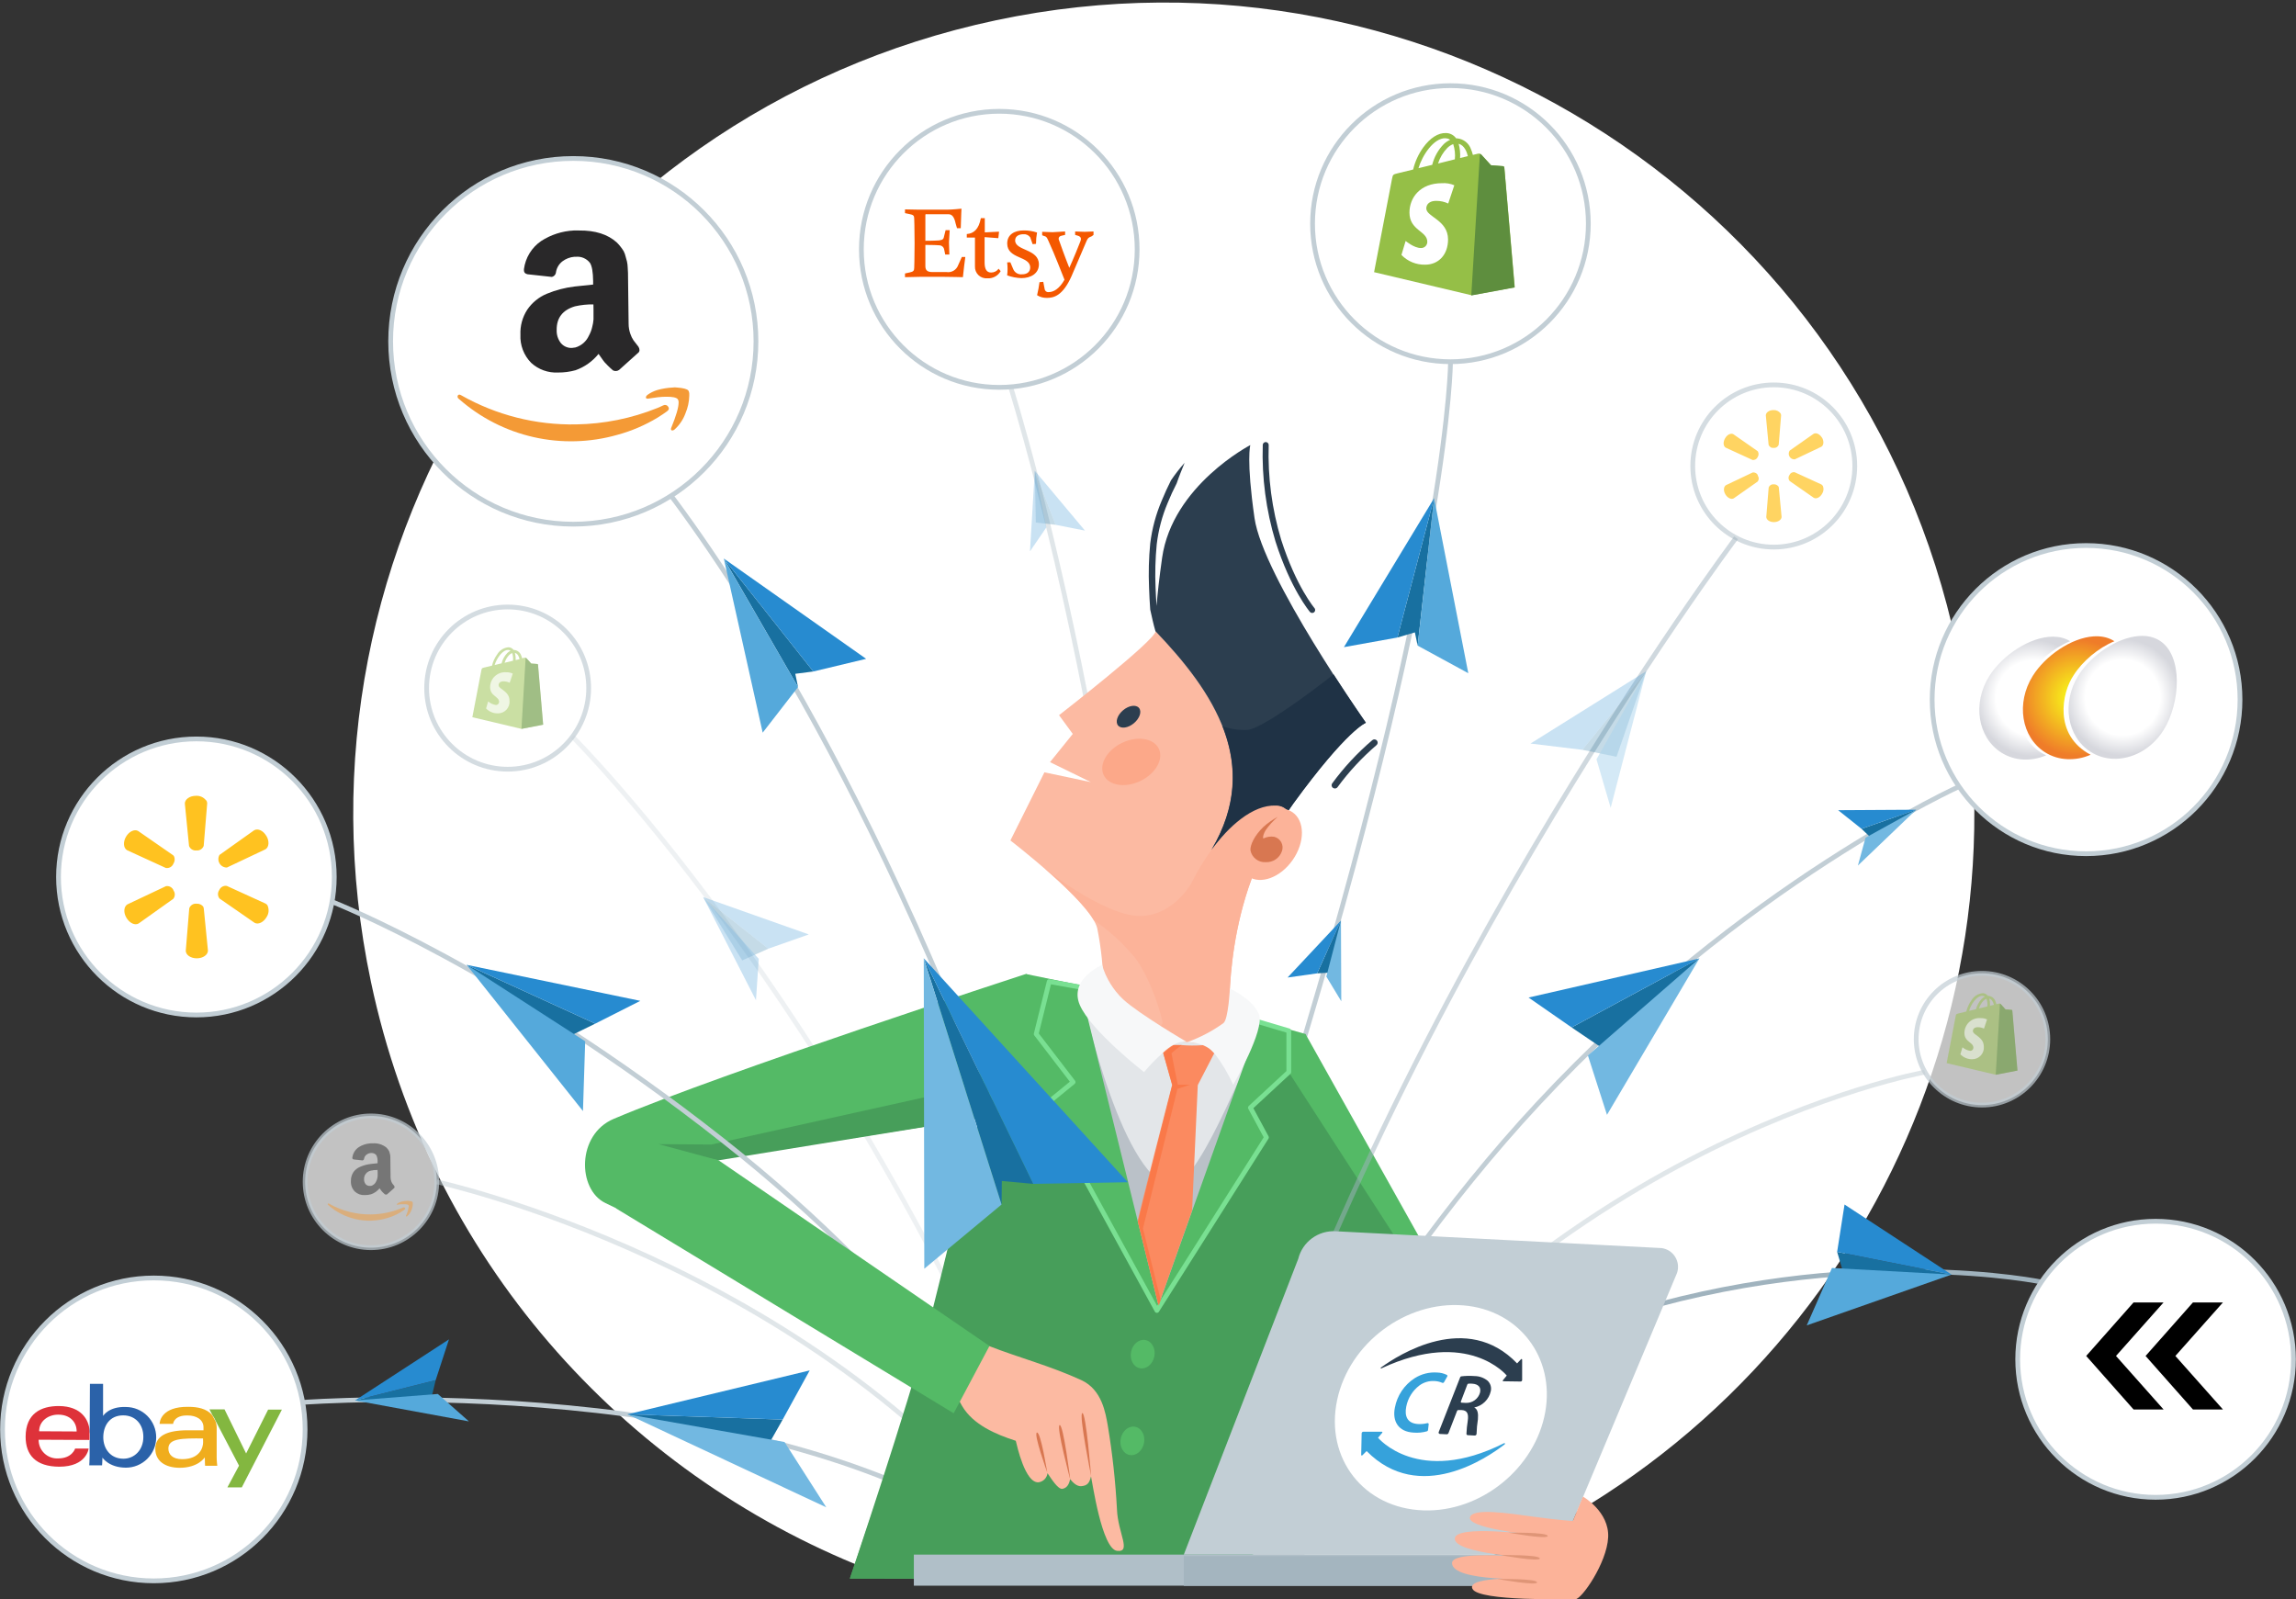 <svg width="580" height="404" viewBox="0 0 580 404" fill="none" xmlns="http://www.w3.org/2000/svg">
<rect x="0" y="0" width="580" height="404" fill="#333333" stroke="none"/>
<path d="M251.601 5.122C140.989 28.556 70.298 137.309 93.709 248.03C108.487 317.926 157.234 371.897 219 396.3L369.006 396.3C460.466 360.378 515.287 262.567 494.271 163.17C470.86 52.449 362.214 -18.311 251.601 5.122Z" fill="white"/>
<path d="M76.466 354.244C76.466 354.244 195.053 345.206 257.821 392.063" stroke="#C2CED5" stroke-width="1.2" stroke-miterlimit="10"/>
<path d="M313.883 312.432C318.923 296.714 324.344 279.392 329.798 261.189C366.221 139.385 366.423 91.381 366.423 91.381" stroke="#C2CED5" stroke-width="1.2" stroke-miterlimit="10"/>
<path opacity="0.5" d="M110.343 298.53C110.343 298.53 204.41 318.932 260.176 390.927" stroke="#C2CED5" stroke-width="1.2" stroke-miterlimit="10"/>
<path opacity="0.5" d="M144.613 186.082C144.613 186.082 218.373 259.298 269.205 390.841" stroke="#DFE5E9" stroke-width="1.2" stroke-miterlimit="10"/>
<path opacity="0.5" d="M255.253 97.605C255.253 97.605 299.39 236.507 292.441 398.849" stroke="#C2CED5" stroke-width="1.2" stroke-miterlimit="10"/>
<path opacity="0.5" d="M486.304 270.822C486.304 270.822 383.675 289.025 318.668 393.38" stroke="#C2CED5" stroke-width="1.2" stroke-miterlimit="10"/>
<path d="M316.811 257.833L285.247 251.004L261.025 246.575L249.661 273.402L235.359 398.849L330 398.732L322.467 299.209L316.811 257.833Z" fill="#E3E6E9"/>
<path d="M272.675 248.816C272.675 248.816 281.863 293.517 294.584 299.348C302.202 302.842 315.167 264.842 315.963 268.018C321.565 290.533 304.833 398.34 303.772 398.733H223.562L272.675 248.816Z" fill="#BAC1C8"/>
<path d="M329.777 261.189L318.212 257.939L292.653 329.764L270.309 398.732H314.159L323.952 373.764L331.368 286.911L329.777 261.189Z" fill="#54BA66"/>
<path d="M371.187 376.133L321.682 289.269C324.058 289.853 322.318 261.561 329.788 261.189L389.702 368.199C395.717 375.389 390.847 390.502 381.49 392.052L371.187 376.133Z" fill="#54BA66"/>
<path d="M270.309 398.849L292.653 329.764L272.717 248.816L259.179 246.044L249.662 273.402L231.126 350.261L214.702 398.733L270.309 398.849Z" fill="#54BA66"/>
<path d="M249.661 273.402L266.786 284.553C266.786 284.553 288.25 325.335 292.249 331.028L319.92 287.315L315.867 279.806L325.554 270.832L359.06 322.712L295.008 393.773L238.776 398.775H214.67C214.67 398.775 229.683 354.17 234.001 337.177C238.319 320.185 249.619 273.402 249.619 273.402" fill="#479E5A"/>
<path d="M322.318 203.489C316.408 203.234 310.254 208.905 306.074 214.64C318.933 192.975 306.552 174.687 291.931 159.415C291.931 161.719 267.528 180.655 267.528 180.655L270.998 185.392L265.247 192.518L275.56 197.563L263.836 195.088L255.242 212.304C255.242 212.304 275.613 227.969 277.173 234.468C278.193 239.531 278.722 244.681 278.754 249.846C278.754 249.846 286.764 266.839 298.775 265.586C301.367 265.353 303.845 264.406 305.933 262.85C308.021 261.294 309.638 259.19 310.605 256.771C310.605 256.771 308.918 226.577 325.374 204.944C325.014 204.478 324.55 204.104 324.019 203.851C323.488 203.598 322.906 203.474 322.318 203.489Z" fill="#FCBAA2"/>
<path d="M293.481 126.428C294.181 124.697 294.977 122.998 295.804 121.341C296.855 119.787 298.007 118.304 299.252 116.902C298.552 118.633 297.841 120.332 297.247 122.085C296.409 123.699 295.656 125.356 294.966 127.044C293.558 130.376 292.629 133.891 292.207 137.484C291.854 141.115 291.754 144.767 291.91 148.412C291.963 149.963 292.059 151.513 292.165 153.064C292.398 150.027 292.833 146.065 293.565 140.893C296.175 122.626 315.846 112.431 315.846 112.431C315.846 112.431 314.785 116.063 316.907 130.857C319.029 145.651 345.013 182.588 345.013 182.588C345.013 182.588 340.355 184.224 326.711 202.948C326.244 203.585 325.788 204.254 325.331 204.944C324.969 204.481 324.502 204.11 323.969 203.861C323.437 203.612 322.853 203.492 322.265 203.51C316.355 203.256 310.202 208.927 306.021 214.662C318.881 192.996 306.499 174.708 291.878 159.436C291.348 157.641 290.977 155.815 290.563 153.988C290.425 152.14 290.329 150.292 290.266 148.433C290.104 144.71 290.203 140.981 290.563 137.272C291.02 133.537 292.002 129.887 293.481 126.428Z" fill="#2C3E4F"/>
<path d="M337.129 199.167C337.273 199.184 337.419 199.163 337.551 199.105C337.684 199.047 337.798 198.955 337.883 198.837C340.747 194.931 344.051 191.367 347.729 188.217C347.895 188.076 347.998 187.875 348.016 187.658C348.034 187.441 347.965 187.226 347.824 187.059C347.683 186.893 347.483 186.79 347.266 186.772C347.049 186.754 346.834 186.823 346.668 186.964C342.875 190.194 339.475 193.858 336.535 197.881C336.453 197.995 336.402 198.128 336.387 198.267C336.371 198.407 336.393 198.547 336.448 198.676C336.504 198.805 336.592 198.917 336.704 199.001C336.816 199.085 336.948 199.138 337.087 199.156L337.129 199.167Z" fill="#2C3E4F"/>
<path d="M286.453 182.677C287.911 181.451 288.48 179.726 287.723 178.823C286.965 177.92 285.169 178.181 283.71 179.407C282.252 180.632 281.683 182.358 282.44 183.261C283.198 184.164 284.994 183.903 286.453 182.677Z" fill="#2C3E4F"/>
<path d="M288.069 197.28C291.914 195.443 294.001 191.796 292.732 189.133C291.463 186.471 287.317 185.801 283.472 187.637C279.627 189.474 277.54 193.121 278.809 195.784C280.078 198.446 284.224 199.116 288.069 197.28Z" fill="#FCA889"/>
<path d="M286.467 231.282C295.847 232.344 300.918 223.179 300.918 223.179C302.885 219.194 305.299 215.446 308.112 212.007L308.568 211.465L308.653 211.369C310.032 209.808 314.149 203.255 315.73 202.023L322.53 203.468C323.081 203.473 323.623 203.602 324.116 203.844C324.61 204.087 325.044 204.437 325.385 204.87C308.929 226.503 310.616 256.697 310.616 256.697C310.616 256.697 308.271 264.004 299.051 264.981C295.783 265.331 289.65 264.619 287.497 263.557C288.034 263.116 288.635 262.758 289.279 262.495C291.141 261.69 292.68 260.284 293.65 258.502C293.841 257.663 290.839 247.298 286.69 241.903C283.684 238.271 280.189 235.076 276.303 232.408C274.181 228.712 268.707 223.53 263.89 219.345C271.189 225.165 280.887 230.677 286.467 231.282Z" fill="#FCB399"/>
<path d="M315.05 184.383C319.559 184.075 336.885 170.354 336.885 170.354C341.49 177.49 345.055 182.567 345.055 182.567C345.055 182.567 340.397 184.202 326.753 202.926C326.286 203.563 325.83 204.232 325.373 204.923C325.011 204.459 324.544 204.088 324.011 203.839C323.479 203.59 322.895 203.47 322.307 203.489C316.398 203.234 310.244 208.905 306.063 214.64C312.769 203.351 312.599 192.975 308.843 183.47C310.839 184.15 312.943 184.46 315.05 184.383Z" fill="#1F3245"/>
<path d="M326.562 217.222C329.669 212.755 329.654 207.368 326.528 205.189C323.403 203.01 318.35 204.865 315.242 209.332C312.135 213.799 312.15 219.187 315.276 221.365C318.401 223.544 323.454 221.689 326.562 217.222Z" fill="#FCB399"/>
<path d="M323.825 215.033C323.533 215.87 322.978 216.59 322.244 217.086C321.51 217.582 320.635 217.826 319.751 217.784C318.853 217.844 317.964 217.574 317.25 217.025C316.537 216.475 316.049 215.684 315.878 214.799C315.782 213.482 316.843 211.093 319.188 208.852C320.282 207.872 321.49 207.027 322.785 206.335C321.603 207.341 320.557 208.497 319.676 209.776C318.785 211.401 319.146 211.804 319.146 211.804C320.001 211.373 320.97 211.224 321.915 211.38C322.291 211.477 322.641 211.653 322.945 211.894C323.249 212.136 323.499 212.438 323.679 212.783C323.859 213.127 323.965 213.505 323.99 213.892C324.015 214.28 323.959 214.668 323.825 215.033Z" fill="#D87751"/>
<path d="M366.402 367.222L328.96 291.723C328.96 291.723 322.668 360.075 318.233 373.796C313.798 387.518 279.613 390.47 279.613 390.47L314.159 397.979L323.952 373.807L335.018 318.369L366.402 367.222Z" fill="#479E5A"/>
<path d="M181.482 293.103L181.111 292.88L247.953 282.323C252.452 275.548 267.73 247.882 259.136 246.034C259.136 246.034 182.904 270.811 155.021 282.631C145.642 286.603 145.854 300.452 152.899 303.872L155.594 305.178C161.865 297.786 171.976 292.359 181.482 293.103Z" fill="#54BA66"/>
<path d="M250.839 273.339L247.996 282.324L181.483 293.103L166.385 289.014L179.743 289.11L250.839 273.339Z" fill="#479E5A"/>
<path d="M319.739 112.42C319.487 120.586 320.562 128.739 322.922 136.56C326.752 148.55 331.474 154.083 331.474 154.083" stroke="#2C3E4F" stroke-width="1.5" stroke-miterlimit="10" stroke-linecap="round"/>
<path d="M290.138 265.649C290.382 265.649 299.029 269.59 299.029 269.59L308.1 264.025L299.867 263.239L293.894 262.506L290.138 265.649Z" fill="#E3E6E9"/>
<path d="M255.211 295.344C250.563 280.975 245.078 265.851 238.617 250.611C198.607 156.261 160.729 114.204 160.729 114.204" stroke="#C2CED5" stroke-width="1.2" stroke-miterlimit="10"/>
<path d="M238.723 343.56C226.065 327.279 207.954 308.099 182.427 287.963C127.775 244.929 83.893 227.788 83.893 227.788" stroke="#C2CED5" stroke-width="1.2" stroke-miterlimit="10"/>
<path d="M516.352 323.955C516.352 323.955 468.066 313.643 408.131 332.674C351.898 350.548 312.96 390.438 312.96 390.438" stroke="#A0B3BE" stroke-width="1.2" stroke-miterlimit="10"/>
<path d="M144.825 132.407C170.309 132.407 190.967 111.728 190.967 86.219C190.967 60.711 170.309 40.032 144.825 40.032C119.341 40.032 98.683 60.711 98.683 86.219C98.683 111.728 119.341 132.407 144.825 132.407Z" fill="white" stroke="#C2CED5" stroke-width="1.2" stroke-miterlimit="10"/>
<path d="M49.611 256.389C68.849 256.389 84.444 240.778 84.444 221.522C84.444 202.266 68.849 186.656 49.611 186.656C30.374 186.656 14.779 202.266 14.779 221.522C14.779 240.778 30.374 256.389 49.611 256.389Z" fill="white" stroke="#C2CED5" stroke-width="1.2" stroke-miterlimit="10"/>
<path d="M38.853 399.328C59.96 399.328 77.07 382.2 77.07 361.073C77.07 339.946 59.96 322.819 38.853 322.819C17.747 322.819 0.637 339.946 0.637 361.073C0.637 382.2 17.747 399.328 38.853 399.328Z" fill="white" stroke="#C2CED5" stroke-width="1.2" stroke-miterlimit="10"/>
<path d="M544.531 378.225C563.769 378.225 579.364 362.614 579.364 343.358C579.364 324.102 563.769 308.492 544.531 308.492C525.294 308.492 509.699 324.102 509.699 343.358C509.699 362.614 525.294 378.225 544.531 378.225Z" fill="white" stroke="#C2CED5" stroke-width="1.2" stroke-miterlimit="10"/>
<path d="M366.403 91.371C385.64 91.371 401.235 75.76 401.235 56.504C401.235 37.248 385.64 21.638 366.403 21.638C347.165 21.638 331.57 37.248 331.57 56.504C331.57 75.76 347.165 91.371 366.403 91.371Z" fill="white" stroke="#C2CED5" stroke-width="1.2" stroke-miterlimit="10"/>
<path d="M252.426 97.847C271.663 97.847 287.258 82.236 287.258 62.98C287.258 43.724 271.663 28.114 252.426 28.114C233.189 28.114 217.594 43.724 217.594 62.98C217.594 82.236 233.189 97.847 252.426 97.847Z" fill="white" stroke="#C2CED5" stroke-width="1.2" stroke-miterlimit="10"/>
<path d="M233.761 54.416V60.824C233.761 60.824 236.017 60.824 237.229 60.728C238.177 60.56 238.357 60.476 238.525 59.528L238.873 58.136H239.904L239.724 61.172L239.82 64.291H238.777L238.525 63.092C238.486 62.777 238.332 62.487 238.093 62.279C237.854 62.071 237.546 61.958 237.229 61.964C236.365 61.868 233.761 61.868 233.761 61.868V67.243C233.761 68.275 234.289 68.719 235.489 68.719H239.089C239.705 68.821 240.337 68.704 240.877 68.388C241.416 68.073 241.827 67.579 242.04 66.991L242.976 64.915H243.852C243.756 65.347 243.324 69.163 243.24 70.015C243.24 70.015 239.952 69.931 238.573 69.931H232.333L228.613 70.015V69.079L229.813 68.815C230.689 68.635 230.941 68.383 230.941 67.687C230.941 67.687 231.037 65.347 231.037 61.448C231.037 57.548 230.941 55.22 230.941 55.22C230.941 54.44 230.689 54.272 229.813 54.092L228.613 53.84V52.892L232.213 52.964H239.173C240.552 52.964 242.88 52.712 242.88 52.712C242.88 52.712 242.796 54.176 242.7 57.644H241.752L241.404 56.444C241.068 54.884 240.552 54.116 239.592 54.116H234.145C233.761 54.068 233.761 54.14 233.761 54.416ZM247.776 55.1H248.772V58.7L252.372 58.52L252.192 60.164L248.724 59.9V66.319C248.724 68.131 249.336 68.839 250.368 68.839C250.738 68.847 251.105 68.764 251.436 68.597C251.766 68.429 252.051 68.183 252.264 67.879L252.779 68.491C252.445 69.08 251.951 69.562 251.354 69.882C250.758 70.203 250.083 70.349 249.408 70.303C248.998 70.336 248.586 70.281 248.199 70.142C247.812 70.003 247.459 69.783 247.164 69.497C246.868 69.211 246.638 68.865 246.487 68.483C246.336 68.1 246.268 67.69 246.288 67.279V60.008H244.224V59.12C245.964 58.988 247.26 57.92 247.776 55.1ZM255.227 66.259L255.923 67.903C256.089 68.352 256.4 68.733 256.806 68.985C257.212 69.237 257.691 69.346 258.167 69.295C259.643 69.295 260.243 68.515 260.243 67.567C260.243 64.615 254.435 65.491 254.435 61.508C254.435 59.264 256.247 58.208 258.587 58.208C259.737 58.191 260.881 58.37 261.971 58.736C261.796 59.678 261.708 60.634 261.707 61.592L260.855 61.676L260.243 59.948C260.05 59.676 259.789 59.46 259.485 59.323C259.181 59.186 258.846 59.132 258.515 59.168C257.471 59.168 256.439 59.6 256.439 60.728C256.439 63.404 262.439 62.804 262.439 66.787C262.439 69.043 260.447 70.255 258.023 70.255C256.794 70.214 255.579 69.979 254.423 69.559C254.557 68.467 254.557 67.363 254.423 66.271L255.227 66.259ZM261.983 74.563C262.243 73.478 262.448 72.381 262.595 71.275L263.543 71.191L263.891 73.003C263.907 73.122 263.946 73.237 264.007 73.341C264.068 73.444 264.149 73.535 264.244 73.608C264.34 73.68 264.45 73.733 264.566 73.763C264.682 73.793 264.804 73.8 264.923 73.783C266.051 73.783 267.526 73.087 268.906 70.663C268.294 69.187 266.506 64.436 264.827 60.8C264.395 59.84 264.311 59.756 263.711 59.6L263.267 59.432V58.556L265.871 58.652L269.062 58.472V59.336L268.282 59.516C267.67 59.6 267.43 59.936 267.43 60.296C267.427 60.417 267.456 60.537 267.514 60.644C267.682 61.172 269.074 65.059 270.118 67.651C270.97 65.839 272.626 61.772 272.878 61.076C272.971 60.853 273.031 60.619 273.058 60.38C273.058 59.936 272.806 59.684 272.206 59.516L271.594 59.336V58.472L273.994 58.556L276.238 58.472V59.336L275.806 59.672C274.942 60.02 274.846 60.104 274.51 60.8L270.706 69.703C268.45 74.815 266.111 75.247 264.467 75.247C263.585 75.27 262.717 75.032 261.971 74.563H261.983Z" fill="#F45800"/>
<path opacity="0.7" d="M128.242 194.302C139.545 194.302 148.708 185.13 148.708 173.816C148.708 162.501 139.545 153.329 128.242 153.329C116.939 153.329 107.775 162.501 107.775 173.816C107.775 185.13 116.939 194.302 128.242 194.302Z" fill="white" stroke="#C2CED5" stroke-width="1.2" stroke-miterlimit="10"/>
<path opacity="0.7" d="M448.077 138.195C459.38 138.195 468.543 129.023 468.543 117.709C468.543 106.394 459.38 97.222 448.077 97.222C436.774 97.222 427.61 106.394 427.61 117.709C427.61 129.023 436.774 138.195 448.077 138.195Z" fill="white" stroke="#C2CED5" stroke-width="1.2" stroke-miterlimit="10"/>
<path opacity="0.7" d="M93.707 315.172C102.889 315.172 110.332 307.721 110.332 298.53C110.332 289.339 102.889 281.888 93.707 281.888C84.525 281.888 77.081 289.339 77.081 298.53C77.081 307.721 84.525 315.172 93.707 315.172Z" fill="white" stroke="#C2CED5" stroke-width="1.2" stroke-miterlimit="10"/>
<path opacity="0.7" d="M500.68 279.148C509.862 279.148 517.306 271.697 517.306 262.506C517.306 253.315 509.862 245.864 500.68 245.864C491.498 245.864 484.055 253.315 484.055 262.506C484.055 271.697 491.498 279.148 500.68 279.148Z" fill="white" stroke="#C2CED5" stroke-width="1.2" stroke-miterlimit="10"/>
<path d="M312.992 390.438C312.992 390.438 341.204 329.626 388.566 278.734C440.438 222.977 495.588 198.359 495.588 198.359" stroke="#C2CED5" stroke-width="1.2" stroke-miterlimit="10"/>
<path d="M526.972 215.649C548.448 215.649 565.857 198.222 565.857 176.726C565.857 155.229 548.448 137.802 526.972 137.802C505.496 137.802 488.087 155.229 488.087 176.726C488.087 198.222 505.496 215.649 526.972 215.649Z" fill="white" stroke="#C2CED5" stroke-width="1.2" stroke-miterlimit="10"/>
<path d="M150.363 258.577L139.425 263.919L117.876 243.719L150.363 258.577Z" fill="#1870A0"/>
<path d="M117.876 243.719L147.828 263.026L147.265 280.656L117.876 243.719Z" fill="#55A9DB"/>
<path d="M117.876 243.719L161.748 252.82L150.363 258.577L117.876 243.719Z" fill="#278BD0"/>
<path d="M397.012 259.532L407.484 266.616L429.287 242.104L397.012 259.532Z" fill="#1870A0"/>
<path d="M429.287 242.104L401.128 266.616L405.945 281.612L429.287 242.104Z" fill="#72B8E1"/>
<path d="M429.287 242.104L386.137 251.981L397.012 259.532L429.287 242.104Z" fill="#278BD0"/>
<path d="M464.087 316.224L466.952 325.962L492.988 321.959L464.087 316.224Z" fill="#1870A0"/>
<path d="M492.988 321.958L462.782 320.291L456.405 334.798L492.988 321.958Z" fill="#55A9DB"/>
<path d="M492.988 321.959L465.954 304.265L464.087 316.224L492.988 321.959Z" fill="#278BD0"/>
<path d="M201.598 173.55L200.898 170.205L205.45 169.621L182.851 141.095L201.598 173.55Z" fill="#1870A0"/>
<path d="M182.851 141.095L205.45 169.621L218.797 166.424L182.851 141.095Z" fill="#278BD0"/>
<path d="M182.851 141.095L192.665 185.073L201.598 173.55L182.851 141.095Z" fill="#55A9DB"/>
<path d="M358.116 163.089L357.416 159.744L353.013 161.039L362.275 125.844L358.116 163.089Z" fill="#1870A0"/>
<path d="M362.275 125.844L353.012 161.039L339.495 163.471L362.275 125.844Z" fill="#278BD0"/>
<path d="M362.274 125.844L370.911 170.056L358.115 163.089L362.274 125.844Z" fill="#55A9DB"/>
<path opacity="0.5" d="M438.56 135.848C438.56 135.848 345.193 260.106 308.059 392.042" stroke="#A0B3BE" stroke-width="1.2" stroke-miterlimit="10"/>
<path d="M293.438 264.587L295.708 263.939C295.708 263.939 298.382 263.939 299.856 264.078C301.467 264.142 303.08 264.096 304.684 263.939L306.732 266.064L302.594 274.05H296.079L293.438 264.587Z" fill="#FB8A60"/>
<path d="M296.1 274.008C296.1 274.008 287.315 307.993 287.411 308.492C287.506 308.991 292.652 329.732 292.652 329.732L301.14 305.805L302.583 273.944L296.1 274.008Z" fill="#FB8A60"/>
<path d="M14.854 355.168C10.323 355.168 6.504 357.069 6.472 362.91C6.472 367.53 9.029 370.461 14.96 370.493C21.92 370.493 22.387 365.905 22.387 365.905H18.981C18.981 365.905 18.238 368.411 14.673 368.401C14.035 368.436 13.396 368.339 12.797 368.117C12.198 367.894 11.651 367.55 11.19 367.107C10.73 366.664 10.365 366.13 10.119 365.54C9.873 364.949 9.751 364.314 9.761 363.675L22.631 363.739V361.391C22.461 358.726 20.615 355.2 14.854 355.168ZM9.888 361.54C9.888 358.864 12.339 357.292 14.769 357.345C17.517 357.345 19.373 359.066 19.363 361.593L9.888 361.54Z" fill="#DE323A"/>
<path d="M26.037 357.664V349.561H22.716L22.652 361.477C22.637 361.695 22.662 361.915 22.726 362.124V363.824H22.641V367.711C22.641 368.773 22.546 370.143 22.546 370.143H25.782C25.782 370.143 25.867 369.081 25.877 368.199C25.877 368.199 27.48 370.716 31.776 370.737C32.782 370.741 33.778 370.546 34.708 370.164C35.638 369.782 36.484 369.221 37.197 368.512C37.91 367.803 38.477 366.96 38.865 366.032C39.253 365.103 39.455 364.108 39.458 363.101C39.462 362.095 39.267 361.098 38.886 360.167C38.504 359.236 37.943 358.389 37.235 357.675C36.526 356.961 35.684 356.394 34.757 356.006C33.83 355.617 32.835 355.416 31.829 355.412C27.501 355.232 26.037 357.664 26.037 357.664ZM31.14 357.526C34.217 357.526 36.233 359.82 36.211 362.985C36.211 366.309 33.92 368.486 31.161 368.475C27.84 368.475 26.068 365.852 26.09 363.016C26.111 360.181 27.66 357.515 31.14 357.526Z" fill="#2B62A9"/>
<path d="M40.318 359.671H43.723C43.723 359.671 43.893 357.483 47.373 357.547C49.644 357.547 51.416 358.609 51.405 360.563V361.296H47.352C42.047 361.296 39.246 362.793 39.235 365.958C39.225 369.123 41.803 370.748 45.368 370.769C50.142 370.769 51.734 368.125 51.734 368.125C51.734 369.187 51.808 370.249 51.808 370.249H54.885C54.885 370.249 54.726 368.953 54.736 368.125V360.988C54.77 360.297 54.661 359.607 54.418 358.959L53.612 357.494C52.243 355.784 49.813 355.37 47.628 355.37H47.543C40.784 355.295 40.318 359.108 40.318 359.671ZM51.309 364.344C51.309 365.555 50.556 368.592 46.005 368.592C43.575 368.592 42.525 367.36 42.535 365.905C42.535 363.314 46.111 363.324 51.288 363.356L51.309 364.344Z" fill="#F0AD1D"/>
<path d="M60.38 370.227L57.442 375.718H61.081L71.213 356.071H67.733L62.174 367.148L56.72 356.018H52.911L53.718 357.558C54.051 358.007 54.322 358.5 54.524 359.023L60.38 370.227Z" fill="#83B740"/>
<path d="M380.014 42.326C380.006 42.239 379.969 42.158 379.91 42.094C379.85 42.031 379.771 41.989 379.686 41.975L376.651 41.742L374.168 39.002C374.047 38.908 373.905 38.843 373.754 38.814C373.603 38.784 373.447 38.79 373.298 38.832L372.068 39.129C371.949 38.631 371.786 38.144 371.58 37.674C371.326 36.944 370.871 36.3 370.266 35.818C369.661 35.337 368.932 35.038 368.163 34.956H367.845L367.718 34.786C367.42 34.419 367.045 34.123 366.62 33.919C366.194 33.715 365.728 33.608 365.256 33.607C363.293 33.543 361.267 34.839 359.527 37.249C358.323 38.924 357.457 40.818 356.98 42.825L353.055 43.781C351.898 44.068 351.856 44.1 351.644 45.162C351.485 45.969 347.113 68.749 347.113 68.749L371.718 74.58L382.656 72.562C382.656 72.562 380.036 42.538 380.014 42.326ZM370.805 39.437L368.842 39.915C368.923 38.703 368.798 37.485 368.471 36.315C369.935 36.697 370.561 38.428 370.805 39.448V39.437ZM367.516 40.244L363.272 41.306C363.734 39.827 364.537 38.477 365.617 37.366C366.039 36.943 366.545 36.614 367.102 36.4C367.506 37.639 367.647 38.948 367.516 40.244ZM365.171 34.934C365.587 34.938 365.991 35.072 366.328 35.317C365.741 35.578 365.203 35.937 364.736 36.379C363.305 37.836 362.29 39.652 361.797 41.636L358.328 42.485C359.219 39.384 362.147 34.807 365.171 34.913V34.934Z" fill="#95BF47"/>
<path d="M379.685 41.975L376.651 41.742L374.179 39.055C374.09 38.964 373.975 38.904 373.85 38.885L371.664 74.633L382.603 72.615C382.603 72.615 380.025 42.591 380.014 42.389C380.021 42.292 379.991 42.195 379.93 42.119C379.869 42.042 379.782 41.991 379.685 41.975Z" fill="#5E8E3E"/>
<path d="M367.378 46.797L365.84 51.406C364.906 50.969 363.889 50.741 362.859 50.737C360.418 50.737 360.302 52.277 360.302 52.659C360.302 54.783 365.787 55.559 365.797 60.486C365.797 64.363 363.357 66.859 360.036 66.859C358.917 66.89 357.804 66.687 356.768 66.263C355.732 65.839 354.796 65.202 354.021 64.395L355.081 60.869C355.081 60.869 357.203 62.663 358.943 62.653C359.154 62.66 359.363 62.624 359.559 62.549C359.755 62.473 359.934 62.358 360.085 62.211C360.235 62.064 360.355 61.889 360.436 61.694C360.517 61.5 360.558 61.291 360.556 61.081C360.556 58.341 356.058 58.224 356.047 53.711C356.047 49.919 358.752 46.276 364.248 46.276C365.318 46.198 366.391 46.376 367.378 46.797Z" fill="white"/>
<g opacity="0.7">
<path opacity="0.7" d="M135.881 167.9C135.877 167.856 135.858 167.813 135.827 167.781C135.797 167.748 135.756 167.727 135.712 167.72L134.194 167.603L132.942 166.222C132.881 166.175 132.81 166.143 132.735 166.129C132.659 166.114 132.582 166.117 132.507 166.137L131.892 166.286C131.833 166.035 131.751 165.789 131.648 165.553C131.519 165.18 131.285 164.853 130.975 164.61C130.664 164.367 130.29 164.219 129.897 164.183H129.738L129.675 164.098C129.526 163.914 129.339 163.766 129.126 163.663C128.913 163.56 128.68 163.506 128.444 163.503C127.851 163.552 127.28 163.745 126.779 164.065C126.277 164.385 125.862 164.823 125.569 165.341C124.962 166.182 124.526 167.135 124.285 168.145L122.311 168.622C121.728 168.771 121.707 168.782 121.6 169.313C121.494 169.844 119.319 181.176 119.319 181.176L131.69 184.107L137.186 183.045C137.186 183.045 135.881 168.006 135.881 167.9ZM131.245 166.498L130.258 166.743C130.297 166.134 130.232 165.524 130.067 164.937C130.81 165.075 131.118 165.935 131.245 166.498ZM129.59 166.902L127.468 167.422C127.699 166.677 128.102 165.996 128.645 165.436C128.857 165.227 129.11 165.064 129.388 164.958C129.585 165.572 129.653 166.219 129.59 166.859V166.902ZM128.38 164.183C128.589 164.188 128.792 164.254 128.964 164.374C128.669 164.512 128.4 164.698 128.168 164.927C127.454 165.658 126.949 166.568 126.704 167.56L124.953 167.985C125.42 166.424 126.895 164.13 128.38 164.183Z" fill="#95BF47"/>
<path opacity="0.7" d="M135.712 167.73L134.195 167.614L132.943 166.233C132.9 166.189 132.844 166.159 132.784 166.148L131.723 184.128L137.219 183.066C137.219 183.066 135.924 167.975 135.914 167.868C135.9 167.827 135.872 167.79 135.836 167.765C135.8 167.74 135.756 167.728 135.712 167.73Z" fill="#5E8E3E"/>
<path opacity="0.7" d="M129.526 170.152L128.752 172.467C128.279 172.237 127.761 172.113 127.235 172.106C126.014 172.106 125.951 172.881 125.951 173.072C125.951 174.134 128.709 174.527 128.709 177.012C128.746 177.416 128.699 177.823 128.57 178.207C128.441 178.591 128.234 178.944 127.962 179.244C127.689 179.543 127.358 179.783 126.988 179.947C126.618 180.112 126.218 180.197 125.813 180.199C125.25 180.214 124.69 180.112 124.17 179.898C123.649 179.684 123.178 179.363 122.789 178.956L123.32 177.182C123.868 177.662 124.541 177.975 125.261 178.085C125.368 178.089 125.474 178.072 125.574 178.034C125.674 177.996 125.764 177.937 125.841 177.863C125.917 177.788 125.978 177.699 126.019 177.6C126.059 177.501 126.08 177.395 126.078 177.289C126.078 175.908 123.818 175.855 123.808 173.582C123.807 173.056 123.916 172.535 124.128 172.054C124.34 171.573 124.65 171.141 125.039 170.787C125.428 170.433 125.886 170.164 126.385 169.998C126.884 169.832 127.412 169.772 127.935 169.823C128.484 169.801 129.03 169.914 129.526 170.152Z" fill="white"/>
</g>
<g opacity="0.7">
<path opacity="0.7" d="M508.309 255.273C508.305 255.229 508.286 255.187 508.255 255.154C508.224 255.121 508.184 255.1 508.139 255.093L506.622 254.976L505.37 253.595C505.309 253.548 505.238 253.516 505.163 253.502C505.087 253.487 505.009 253.49 504.935 253.51L504.32 253.659C504.261 253.408 504.179 253.163 504.076 252.926C503.947 252.553 503.713 252.226 503.402 251.983C503.092 251.74 502.718 251.592 502.325 251.556H502.166L502.102 251.471C501.954 251.287 501.766 251.139 501.553 251.036C501.341 250.933 501.108 250.879 500.872 250.876C500.279 250.925 499.707 251.118 499.206 251.438C498.705 251.758 498.29 252.196 497.996 252.714C497.389 253.555 496.953 254.508 496.712 255.518L494.739 255.995C494.155 256.144 494.134 256.155 494.028 256.686C493.922 257.217 491.747 268.549 491.747 268.549L504.118 271.48L509.614 270.418C509.614 270.418 508.32 255.369 508.309 255.273ZM503.683 253.818L502.696 254.063C502.735 253.454 502.671 252.844 502.505 252.257C503.238 252.438 503.556 253.309 503.683 253.818ZM502.028 254.222L499.906 254.742C500.137 253.997 500.541 253.316 501.084 252.756C501.295 252.547 501.548 252.384 501.826 252.278C502.029 252.905 502.097 253.567 502.028 254.222ZM500.85 251.546C501.059 251.55 501.262 251.617 501.434 251.737C501.139 251.874 500.87 252.061 500.638 252.289C499.925 253.021 499.419 253.93 499.174 254.923L497.423 255.348C497.858 253.786 499.323 251.461 500.84 251.546H500.85Z" fill="#95BF47"/>
<path opacity="0.7" d="M508.14 255.093L506.622 254.976L505.371 253.595C505.328 253.551 505.272 253.521 505.211 253.51L504.15 271.49L509.646 270.428C509.646 270.428 508.352 255.337 508.341 255.231C508.327 255.189 508.3 255.153 508.264 255.128C508.227 255.103 508.184 255.09 508.14 255.093Z" fill="#5E8E3E"/>
<path opacity="0.7" d="M501.954 257.514L501.18 259.829C500.706 259.599 500.188 259.476 499.662 259.468C498.442 259.468 498.379 260.243 498.379 260.435C498.379 261.497 501.137 261.89 501.137 264.375C501.174 264.778 501.126 265.185 500.998 265.569C500.869 265.953 500.662 266.306 500.389 266.606C500.117 266.906 499.785 267.145 499.415 267.31C499.045 267.474 498.645 267.56 498.241 267.561C497.678 267.577 497.118 267.474 496.597 267.26C496.076 267.046 495.606 266.725 495.217 266.318L495.747 264.545C496.296 265.024 496.969 265.337 497.689 265.447C497.796 265.452 497.902 265.434 498.002 265.396C498.101 265.358 498.192 265.3 498.269 265.225C498.345 265.151 498.406 265.061 498.446 264.962C498.487 264.864 498.507 264.758 498.506 264.651C498.506 263.27 496.246 263.217 496.235 260.944C496.234 260.418 496.343 259.898 496.556 259.416C496.768 258.935 497.078 258.503 497.467 258.149C497.856 257.795 498.314 257.526 498.813 257.36C499.311 257.194 499.839 257.134 500.363 257.185C500.912 257.164 501.458 257.277 501.954 257.514Z" fill="white"/>
</g>
<path d="M115.648 99.909C115.825 99.626 116.108 99.605 116.497 99.846C125.338 104.86 135.365 107.403 145.525 107.205C152.565 107.101 159.525 105.696 166.056 103.064L166.819 102.734L167.53 102.405C167.739 102.288 167.985 102.255 168.217 102.312C168.449 102.369 168.651 102.512 168.782 102.713C169.086 103.138 168.995 103.531 168.506 103.892C167.877 104.359 167.067 104.901 166.077 105.517C162.922 107.418 159.519 108.873 155.966 109.839C149.064 111.803 141.78 112.001 134.782 110.414C127.784 108.828 121.296 105.508 115.913 100.759C115.822 100.701 115.745 100.623 115.688 100.531C115.632 100.439 115.596 100.335 115.584 100.228C115.574 100.118 115.597 100.007 115.648 99.909Z" fill="#F49A36"/>
<path d="M161.27 87.568L160.029 85.965C159.69 85.459 159.422 84.908 159.233 84.329C158.947 83.517 158.8 82.662 158.798 81.802L158.639 68.919C158.639 68.777 158.614 68.324 158.565 67.56C158.554 67.059 158.493 66.561 158.384 66.073C158.314 65.846 158.2 65.432 158.045 64.83C157.94 64.35 157.773 63.886 157.546 63.45C157.324 63.081 157.08 62.726 156.814 62.388C156.51 61.985 156.177 61.605 155.817 61.251C153.525 59.184 150.342 58.175 146.268 58.224H144.942C142.012 58.369 139.172 59.285 136.708 60.88C135.527 61.688 134.529 62.737 133.78 63.958C133.03 65.178 132.546 66.543 132.358 67.963C132.343 68.087 132.343 68.212 132.358 68.335C132.358 68.831 132.662 69.146 133.271 69.28L139.393 69.949C139.681 69.887 139.941 69.732 140.133 69.507C140.324 69.283 140.437 69.001 140.454 68.707C140.64 67.642 141.215 66.685 142.066 66.02C142.941 65.357 143.986 64.956 145.08 64.862H145.504C146.176 64.8 146.852 64.91 147.47 65.181C148.088 65.453 148.627 65.876 149.037 66.413C149.539 67.184 149.804 68.707 149.833 70.979V71.882C147.675 72.087 146.116 72.25 145.154 72.371C142.729 72.661 140.355 73.283 138.098 74.219C136.113 75.052 134.41 76.442 133.196 78.222C131.978 80.094 131.374 82.299 131.467 84.531C131.401 85.842 131.608 87.153 132.076 88.38C132.544 89.607 133.261 90.723 134.183 91.657C135.092 92.491 136.158 93.137 137.318 93.556C138.478 93.975 139.71 94.16 140.942 94.1C142.447 94.115 143.947 93.919 145.398 93.516C147.676 92.706 149.685 91.28 151.201 89.395C151.343 89.572 151.594 89.926 151.955 90.457C152.197 90.825 152.459 91.18 152.74 91.519L153.546 92.358C153.921 92.74 154.36 93.144 154.862 93.569C155.105 93.691 155.378 93.743 155.649 93.721C155.92 93.698 156.18 93.602 156.4 93.441L161.132 89.193C161.257 89.111 161.36 88.999 161.432 88.867C161.504 88.736 161.543 88.589 161.546 88.439C161.541 88.128 161.445 87.825 161.27 87.568ZM149.928 78.233C149.928 79.366 149.928 80.184 149.928 80.686C149.88 81.333 149.77 81.973 149.599 82.598C149.424 83.375 149.138 84.122 148.751 84.818C148.43 85.525 147.961 86.155 147.375 86.665C146.789 87.174 146.1 87.551 145.355 87.77L144.952 87.823C144.802 87.857 144.65 87.879 144.496 87.887C143.965 87.915 143.435 87.819 142.947 87.607C142.459 87.395 142.027 87.073 141.684 86.666C140.949 85.722 140.573 84.547 140.623 83.352C140.588 80.3 142.123 78.311 145.228 77.383C146.762 77.031 148.333 76.867 149.907 76.895L149.928 78.233Z" fill="#292829"/>
<path d="M163.18 100.217C163.263 100.059 163.371 99.916 163.499 99.792C164.263 99.231 165.117 98.803 166.024 98.528C167.304 98.166 168.621 97.952 169.949 97.891C170.301 97.832 170.659 97.832 171.01 97.891C172.609 98.012 173.571 98.266 173.896 98.656C174.061 98.947 174.138 99.278 174.119 99.612V99.983C174.079 101.499 173.755 102.994 173.164 104.391C172.592 105.968 171.641 107.379 170.395 108.501C170.265 108.627 170.097 108.705 169.918 108.724C169.848 108.74 169.775 108.74 169.705 108.724C169.493 108.618 169.437 108.423 169.536 108.14C170.809 105.039 171.438 102.883 171.424 101.672C171.445 101.372 171.367 101.074 171.201 100.822C170.841 100.398 169.847 100.196 168.22 100.217C167.619 100.217 166.911 100.263 166.098 100.355L163.658 100.706C163.508 100.723 163.357 100.686 163.233 100.599C163.201 100.576 163.178 100.542 163.168 100.503C163.158 100.464 163.163 100.423 163.18 100.387C163.168 100.331 163.168 100.273 163.18 100.217Z" fill="#F49A36"/>
<g opacity="0.7">
<path opacity="0.7" d="M82.842 304.064C82.906 303.957 83.008 303.957 83.15 304.064C86.382 305.896 90.046 306.827 93.76 306.761C96.343 306.723 98.897 306.208 101.293 305.242L101.579 305.126L101.845 305.009C101.922 304.968 102.011 304.957 102.095 304.979C102.18 305.001 102.253 305.053 102.301 305.126C102.414 305.281 102.379 305.426 102.195 305.561C102.011 305.696 101.714 305.894 101.303 306.156C100.152 306.854 98.909 307.39 97.611 307.749C95.079 308.469 92.406 308.541 89.839 307.958C87.271 307.375 84.891 306.157 82.917 304.414C82.884 304.393 82.857 304.364 82.837 304.331C82.817 304.298 82.804 304.261 82.8 304.223C82.796 304.195 82.798 304.166 82.805 304.139C82.812 304.112 82.825 304.086 82.842 304.064Z" fill="#F49A36"/>
<path opacity="0.7" d="M99.563 299.539L99.107 298.944C98.984 298.757 98.888 298.553 98.821 298.339C98.716 298.042 98.662 297.73 98.662 297.415L98.609 292.689C98.609 292.689 98.609 292.466 98.609 292.19C98.605 292.008 98.584 291.826 98.545 291.648C98.545 291.563 98.502 291.411 98.418 291.192C98.38 291.014 98.32 290.843 98.237 290.682C98.157 290.546 98.068 290.414 97.972 290.289C97.862 290.142 97.741 290.004 97.611 289.875C96.626 289.087 95.377 288.707 94.121 288.813H93.632C92.556 288.866 91.513 289.203 90.609 289.79C90.174 290.086 89.806 290.471 89.53 290.919C89.254 291.368 89.075 291.87 89.007 292.392C89.001 292.438 89.001 292.484 89.007 292.53C89.007 292.714 89.12 292.831 89.346 292.88L91.595 293.125C91.7 293.1 91.793 293.042 91.862 292.959C91.931 292.877 91.971 292.775 91.977 292.668C92.046 292.276 92.258 291.924 92.572 291.68C92.88 291.444 93.247 291.297 93.632 291.255H93.792C94.038 291.234 94.286 291.275 94.513 291.375C94.739 291.475 94.936 291.632 95.086 291.829C95.322 292.355 95.424 292.932 95.383 293.507V293.836L93.664 294.017C92.774 294.124 91.903 294.352 91.076 294.696C90.362 294.976 89.74 295.451 89.282 296.066C88.835 296.753 88.612 297.562 88.646 298.382C88.622 298.862 88.698 299.343 88.87 299.793C89.042 300.243 89.305 300.652 89.643 300.994C89.977 301.3 90.369 301.537 90.795 301.69C91.221 301.843 91.674 301.91 92.126 301.886C92.678 301.892 93.228 301.821 93.76 301.674C94.593 301.377 95.327 300.855 95.882 300.166L96.158 300.548C96.246 300.681 96.342 300.808 96.444 300.93L96.741 301.238C96.883 301.38 97.045 301.529 97.229 301.685C97.314 301.736 97.411 301.763 97.51 301.763C97.61 301.763 97.707 301.736 97.792 301.685L99.532 300.145C99.577 300.114 99.614 300.073 99.64 300.025C99.665 299.977 99.679 299.923 99.68 299.868C99.676 299.749 99.635 299.634 99.563 299.539ZM95.404 296.066C95.404 296.484 95.404 296.785 95.404 296.969C95.392 297.209 95.356 297.447 95.298 297.681C95.235 297.967 95.132 298.242 94.99 298.498C94.87 298.755 94.695 298.982 94.479 299.165C94.263 299.348 94.011 299.483 93.739 299.56H93.59H93.42C93.221 299.576 93.02 299.543 92.836 299.465C92.652 299.388 92.488 299.268 92.359 299.114C92.089 298.77 91.95 298.341 91.967 297.904C91.941 297.398 92.097 296.899 92.406 296.498C92.716 296.096 93.158 295.819 93.654 295.716C94.217 295.586 94.794 295.525 95.373 295.535L95.404 296.066Z" fill="#292829"/>
<path opacity="0.7" d="M100.264 304.18C100.294 304.121 100.333 304.068 100.381 304.021C100.664 303.817 100.979 303.662 101.314 303.564C101.785 303.431 102.269 303.353 102.757 303.331C102.88 303.311 103.006 303.311 103.129 303.331C103.716 303.373 104.069 303.465 104.19 303.607C104.251 303.713 104.28 303.835 104.274 303.957V304.095C104.259 304.651 104.141 305.198 103.924 305.71C103.702 306.293 103.337 306.811 102.863 307.218C102.818 307.264 102.758 307.294 102.694 307.303H102.619C102.542 307.267 102.52 307.197 102.556 307.09C102.916 306.345 103.149 305.544 103.245 304.722C103.251 304.613 103.222 304.505 103.16 304.414C103.026 304.258 102.672 304.184 102.099 304.191C101.88 304.191 101.618 304.191 101.314 304.191L100.423 304.318C100.372 304.338 100.315 304.338 100.264 304.318C100.256 304.308 100.252 304.295 100.252 304.281C100.252 304.268 100.256 304.255 100.264 304.244C100.259 304.223 100.259 304.201 100.264 304.18Z" fill="#F49A36"/>
</g>
<path d="M553.967 329H561.545L549.529 342.518L561.545 356.036H553.967L542 342.518L553.967 329Z" fill="black"/>
<path d="M538.967 329H546.545L534.529 342.518L546.545 356.036H538.967L527 342.518L538.967 329Z" fill="black"/>
<path d="M67.288 211.167C66.503 209.818 65.166 209.192 64.211 209.723L55.447 215.957C55.26 216.282 55.162 216.651 55.163 217.026C55.164 217.402 55.265 217.77 55.455 218.094C55.645 218.418 55.917 218.685 56.243 218.87C56.57 219.054 56.94 219.148 57.315 219.143L67.044 214.544C67.957 214.013 68.105 212.495 67.288 211.146V211.167ZM52.074 202.193C51.772 201.8 51.377 201.487 50.926 201.283C50.474 201.079 49.979 200.991 49.485 201.025C47.925 201.025 46.694 201.917 46.694 202.968L47.755 213.684C47.893 214.054 48.151 214.368 48.487 214.574C48.824 214.78 49.22 214.867 49.612 214.821C50.005 214.865 50.402 214.774 50.737 214.564C51.072 214.354 51.326 214.036 51.458 213.663L52.339 202.926C52.335 202.662 52.258 202.405 52.116 202.182L52.074 202.193ZM67.659 228.829C67.535 228.594 67.348 228.399 67.118 228.266L57.294 223.784C56.902 223.718 56.5 223.787 56.153 223.98C55.806 224.173 55.535 224.479 55.384 224.846C55.164 225.16 55.052 225.537 55.065 225.921C55.079 226.304 55.217 226.672 55.458 226.97L64.307 233.098C65.23 233.629 66.598 232.971 67.362 231.622C67.633 231.206 67.797 230.729 67.84 230.235C67.882 229.74 67.802 229.242 67.606 228.786L67.659 228.829ZM43.957 216.318C43.898 216.209 43.819 216.111 43.724 216.031L34.885 209.903C33.962 209.383 32.594 210.031 31.819 211.38C31.045 212.728 31.193 214.247 32.106 214.767L41.888 219.249C42.279 219.315 42.682 219.246 43.029 219.053C43.376 218.86 43.647 218.555 43.798 218.187C43.981 217.909 44.091 217.589 44.119 217.257C44.147 216.925 44.091 216.591 43.957 216.286V216.318ZM51.384 229.062C51.184 228.798 50.92 228.587 50.619 228.45C50.317 228.313 49.985 228.253 49.654 228.276C49.262 228.234 48.866 228.325 48.531 228.535C48.196 228.745 47.942 229.062 47.808 229.434L46.928 240.161C46.928 241.223 48.18 242.083 49.739 242.072C51.299 242.062 52.53 241.18 52.53 240.118L51.469 229.402C51.448 229.282 51.404 229.167 51.341 229.062H51.384ZM43.84 224.91C43.689 224.54 43.416 224.233 43.067 224.04C42.718 223.847 42.313 223.779 41.92 223.848L32.191 228.446C31.278 228.988 31.13 230.496 31.936 231.834C32.742 233.172 34.058 233.82 35.013 233.279L43.776 227.044C44.022 226.735 44.155 226.351 44.155 225.956C44.155 225.561 44.022 225.177 43.776 224.867L43.84 224.91Z" fill="#FFC220"/>
<path opacity="0.7" d="M460.257 110.572C459.716 109.648 458.761 109.212 458.135 109.584L452.087 113.832C451.943 114.055 451.864 114.314 451.858 114.579C451.852 114.845 451.92 115.107 452.055 115.336C452.189 115.565 452.384 115.752 452.618 115.877C452.853 116.001 453.117 116.058 453.382 116.041L460.087 112.855C460.713 112.484 460.798 111.443 460.257 110.519V110.572ZM449.774 104.391C449.564 104.123 449.292 103.91 448.981 103.769C448.671 103.629 448.332 103.565 447.992 103.584C446.931 103.584 446.071 104.2 446.071 104.922L446.772 112.356C446.865 112.613 447.043 112.83 447.277 112.973C447.51 113.116 447.784 113.175 448.055 113.142C448.326 113.172 448.599 113.11 448.83 112.965C449.061 112.821 449.237 112.602 449.329 112.345L449.933 104.911C449.932 104.731 449.88 104.554 449.785 104.401L449.774 104.391ZM460.469 122.753C460.383 122.594 460.254 122.462 460.098 122.371L453.35 119.281C453.081 119.235 452.805 119.282 452.567 119.413C452.328 119.544 452.14 119.752 452.034 120.003C451.874 120.222 451.792 120.489 451.801 120.761C451.811 121.032 451.912 121.293 452.087 121.5L458.188 125.748C458.824 126.109 459.769 125.663 460.31 124.686C460.493 124.398 460.604 124.07 460.634 123.73C460.663 123.39 460.61 123.047 460.48 122.732L460.469 122.753ZM444.13 114.13C444.089 114.057 444.035 113.992 443.971 113.938L437.88 109.69C437.244 109.329 436.3 109.775 435.759 110.752C435.217 111.729 435.323 112.728 435.96 113.089L442.697 116.179C442.966 116.225 443.242 116.178 443.481 116.047C443.719 115.916 443.907 115.708 444.013 115.457C444.137 115.265 444.212 115.045 444.231 114.817C444.249 114.589 444.211 114.36 444.119 114.151L444.13 114.13ZM449.254 122.881C449.116 122.699 448.936 122.555 448.728 122.46C448.521 122.366 448.293 122.324 448.066 122.339C447.795 122.309 447.522 122.371 447.291 122.516C447.06 122.66 446.884 122.879 446.793 123.136L446.188 130.57C446.188 131.303 447.047 131.897 448.13 131.887C449.212 131.876 450.061 131.271 450.05 130.538L449.35 123.104C449.336 123.021 449.307 122.942 449.265 122.87L449.254 122.881ZM444.055 120.056C443.947 119.805 443.756 119.6 443.515 119.472C443.274 119.345 442.997 119.303 442.729 119.355L436.024 122.541C435.398 122.913 435.302 123.953 435.854 124.877C436.406 125.801 437.35 126.247 437.976 125.876L444.024 121.628C444.191 121.414 444.283 121.15 444.283 120.879C444.283 120.607 444.191 120.344 444.024 120.13L444.055 120.056Z" fill="#FFC220"/>
<g opacity="0.5">
<path opacity="0.5" d="M399.717 189.406L408.353 191.159L415.865 169.536L399.717 189.406Z" fill="#1870A0"/>
<path opacity="0.5" d="M415.865 169.536L403.292 191.806L406.878 204.062L415.865 169.536Z" fill="#55A9DB"/>
<path opacity="0.5" d="M415.865 169.536L386.624 187.824L399.717 189.406L415.865 169.536Z" fill="#278BD0"/>
</g>
<g opacity="0.5">
<path opacity="0.5" d="M194.097 239.64L187.498 242.593L177.62 226.599L194.097 239.64Z" fill="#1870A0"/>
<path opacity="0.5" d="M177.62 226.599L191.668 242.2L190.967 252.661L177.62 226.599Z" fill="#278BD0"/>
<path opacity="0.5" d="M177.62 226.599L204.304 236.04L194.097 239.64L177.62 226.599Z" fill="#278BD0"/>
</g>
<g opacity="0.5">
<path opacity="0.5" d="M266.669 132.566L261.671 131.993L261.406 118.909L266.669 132.566Z" fill="#1870A0"/>
<path opacity="0.5" d="M261.407 118.909L264.303 133.246L260.187 139.268L261.407 118.909Z" fill="#278BD0"/>
<path opacity="0.5" d="M261.406 118.909L274.074 134.032L266.669 132.566L261.406 118.909Z" fill="#278BD0"/>
</g>
<path d="M470.241 209.362L473.912 212.813L484.055 204.54L470.241 209.362Z" fill="#1870A0"/>
<path d="M484.055 204.54L471.259 211.603L469.328 218.644L484.055 204.54Z" fill="#72B8E1"/>
<path d="M484.055 204.54L464.342 204.657L470.241 209.362L484.055 204.54Z" fill="#278BD0"/>
<path d="M332.727 245.874L337.756 245.588L338.742 232.535L332.727 245.874Z" fill="#1870A0"/>
<path d="M338.742 232.535L335.05 246.681L338.827 252.926L338.742 232.535Z" fill="#72B8E1"/>
<path d="M338.742 232.535L325.257 246.926L332.726 245.874L338.742 232.535Z" fill="#278BD0"/>
<path d="M272.759 249.337L265.046 247.945L261.757 261.189L271.083 273.338L263.868 279.233L292.25 331.028L319.92 287.315L315.867 279.806L325.565 270.821V260.382L317.851 258.098" stroke="#79E092" stroke-width="1.2" stroke-linejoin="round"/>
<path d="M291.592 342.656C291.991 340.69 291.001 338.83 289.381 338.501C287.762 338.172 286.126 339.5 285.728 341.466C285.33 343.432 286.32 345.292 287.939 345.62C289.559 345.949 291.194 344.622 291.592 342.656Z" fill="#54BA66"/>
<path d="M288.982 364.563C289.38 362.597 288.39 360.737 286.771 360.408C285.151 360.08 283.516 361.407 283.117 363.373C282.719 365.339 283.709 367.199 285.329 367.528C286.948 367.856 288.584 366.529 288.982 364.563Z" fill="#54BA66"/>
<path d="M110.057 348.626L108.37 355.667L89.686 353.756L110.057 348.626Z" fill="#1870A0"/>
<path d="M89.686 353.756L110.598 352.12L118.46 359.045L89.686 353.756Z" fill="#55A9DB"/>
<path d="M89.686 353.755L113.42 338.324L110.057 348.626L89.686 353.755Z" fill="#278BD0"/>
<path d="M253.004 304.265L253.078 298.317L261.025 299.05L233.354 242.072L253.004 304.265Z" fill="#1870A0"/>
<path d="M233.354 242.072L261.025 299.05L284.908 298.636L233.354 242.072Z" fill="#278BD0"/>
<path d="M233.354 242.072L233.492 320.482L253.004 304.265L233.354 242.072Z" fill="#72B8E1"/>
<path d="M243.041 355.157C245.842 359.905 251.529 362.316 256.6 363.951C256.897 365.141 258.966 374.699 262.351 374.433C262.93 374.357 263.467 374.088 263.877 373.67C264.286 373.253 264.545 372.71 264.611 372.129C265.502 373.403 267.253 376.292 268.398 376.079C269.544 375.867 270.096 374.89 270.319 373.626C270.955 374.38 271.974 375.538 273.205 375.41C274.711 375.251 275.21 374.593 275.602 372.925C275.9 374.093 278.329 391.341 282.212 391.755C285.905 392.148 282.382 387.241 282.159 381.252C281.783 374.176 281.011 367.127 279.846 360.138C279.284 357.005 278.414 351.037 273.162 348.626C265.258 344.994 257.417 342.965 249.937 340.045C247.21 338.972 235.773 342.795 243.041 355.157Z" fill="#FCBAA2"/>
<path d="M275.634 372.883C275.634 372.883 274.35 356.729 273.406 356.952C272.462 357.176 275.634 372.883 275.634 372.883Z" fill="#D87751"/>
<path d="M270.372 373.785C270.372 373.785 268.621 359.724 267.677 359.979C266.733 360.234 270.372 373.785 270.372 373.785Z" fill="#D87751"/>
<path d="M264.548 371.948C264.548 371.948 262.892 361.604 261.948 361.869C261.004 362.135 264.548 371.948 264.548 371.948Z" fill="#D87751"/>
<path d="M155.615 305.242L240.908 356.995L249.948 340.002L181.493 293.071C168.156 289.694 156.04 296.448 155.615 305.242Z" fill="#54BA66"/>
<path d="M197.715 358.588L191.052 370.355L158.501 357.26L197.715 358.588Z" fill="#1870A0"/>
<path d="M158.501 357.26L198.182 364.259L208.728 380.752L158.501 357.26Z" fill="#72B8E1"/>
<path d="M158.501 357.26L204.537 346.173L197.715 358.588L158.501 357.26Z" fill="#278BD0"/>
<path d="M299.04 392.711H393.776L423.643 321.555C423.87 320.884 423.945 320.17 423.864 319.466C423.782 318.762 423.546 318.085 423.171 317.484C422.797 316.882 422.294 316.372 421.698 315.988C421.103 315.605 420.43 315.359 419.727 315.268L337.437 311.019C335.292 310.889 333.169 311.514 331.436 312.787C329.704 314.059 328.471 315.899 327.952 317.986L299.04 392.711Z" fill="#C2CED5"/>
<path d="M299.039 392.7H393.764V400.549H347.251H230.85V392.7H299.039Z" fill="#B0BFC8"/>
<path d="M390.348 356.708C387.823 370.812 374.168 382.027 359.579 381.528C344.556 381.018 334.657 368.422 337.776 353.66C340.842 339.164 355.261 328.575 369.669 329.743C383.674 330.88 392.831 342.849 390.348 356.708Z" fill="white"/>
<path d="M348.895 345.408C353.309 342.222 370.518 331.145 383.24 344.399L384.237 343.337C384.257 343.315 384.284 343.299 384.313 343.29C384.342 343.282 384.373 343.283 384.402 343.292C384.431 343.301 384.457 343.318 384.476 343.341C384.496 343.364 384.509 343.392 384.513 343.422V348.605C384.51 348.705 384.469 348.799 384.397 348.868C384.326 348.938 384.23 348.977 384.131 348.977L379.76 348.913C379.73 348.913 379.701 348.905 379.676 348.889C379.651 348.872 379.632 348.849 379.62 348.822C379.609 348.794 379.606 348.764 379.612 348.735C379.618 348.706 379.632 348.679 379.653 348.658L380.63 347.469C380.63 347.469 370.9 335.478 349.044 345.61C349.033 345.63 349.017 345.648 348.997 345.66C348.978 345.672 348.955 345.68 348.932 345.681C348.909 345.683 348.886 345.679 348.865 345.669C348.844 345.659 348.826 345.644 348.812 345.625C348.798 345.607 348.789 345.585 348.786 345.562C348.783 345.539 348.786 345.516 348.794 345.494C348.803 345.472 348.816 345.453 348.834 345.438C348.852 345.423 348.873 345.413 348.895 345.408Z" fill="#2C3E4F"/>
<path d="M380.099 364.843C375.855 368.136 358.603 380.094 345.224 366.543L344.163 367.605C344.046 367.721 343.855 367.668 343.855 367.52L343.972 362.05C343.98 361.943 344.028 361.843 344.107 361.77C344.186 361.697 344.289 361.657 344.397 361.657H349.065C349.095 361.659 349.123 361.67 349.147 361.688C349.171 361.705 349.19 361.729 349.201 361.757C349.212 361.785 349.215 361.815 349.209 361.844C349.204 361.873 349.191 361.901 349.171 361.923L348.11 363.176C348.11 363.176 358.253 375.464 379.94 364.557C379.958 364.546 379.979 364.539 380.001 364.537C380.022 364.535 380.044 364.536 380.064 364.542C380.085 364.548 380.104 364.558 380.121 364.571C380.138 364.585 380.152 364.601 380.162 364.62C380.173 364.639 380.18 364.66 380.182 364.681C380.184 364.703 380.183 364.724 380.177 364.745C380.171 364.766 380.161 364.785 380.148 364.802C380.134 364.819 380.118 364.833 380.099 364.843Z" fill="#36A2DB"/>
<path d="M360.736 361.243C360.727 361.315 360.697 361.382 360.649 361.437C360.602 361.491 360.54 361.531 360.471 361.551C359.379 361.864 358.239 361.975 357.108 361.88C353.182 361.678 351.686 358.938 352.365 355.582C352.645 354.068 353.232 352.627 354.09 351.349C354.947 350.07 356.058 348.981 357.352 348.148C359.043 347.068 361.037 346.561 363.039 346.704C363.893 346.723 364.734 346.93 365.5 347.309C365.533 347.328 365.562 347.353 365.585 347.383C365.608 347.413 365.624 347.448 365.633 347.485C365.642 347.522 365.644 347.56 365.637 347.597C365.631 347.635 365.616 347.67 365.596 347.702L364.779 349.146C364.738 349.222 364.671 349.279 364.591 349.308C364.511 349.338 364.423 349.337 364.344 349.306C363.697 349.023 363.001 348.868 362.296 348.849C360.945 348.781 359.613 349.187 358.529 349.996C356.82 351.303 355.649 353.193 355.24 355.306C354.752 357.738 355.516 359.554 358.2 359.714C358.992 359.763 359.787 359.688 360.556 359.491C360.599 359.476 360.645 359.472 360.689 359.48C360.734 359.488 360.776 359.507 360.811 359.536C360.846 359.565 360.874 359.602 360.89 359.644C360.907 359.687 360.912 359.732 360.906 359.777L360.736 361.243Z" fill="#36A2DB"/>
<path d="M368.874 347.872C368.895 347.819 368.93 347.773 368.974 347.737C369.019 347.702 369.072 347.679 369.128 347.67C370.227 347.536 371.335 347.511 372.439 347.596C373.663 347.592 374.852 348.012 375.802 348.785C376.153 349.118 376.41 349.538 376.548 350.002C376.686 350.466 376.699 350.959 376.587 351.43C376.363 352.446 375.849 353.376 375.107 354.106C374.364 354.835 373.426 355.334 372.407 355.54C373.277 355.964 373.468 357.005 373.34 358.524C373.144 359.736 373.031 360.96 373.001 362.188C372.995 362.307 372.944 362.42 372.856 362.501C372.769 362.582 372.653 362.626 372.534 362.623L370.773 362.528C370.728 362.526 370.684 362.516 370.644 362.498C370.603 362.479 370.566 362.453 370.536 362.421C370.505 362.388 370.482 362.35 370.466 362.308C370.45 362.266 370.443 362.222 370.444 362.177C370.488 361.081 370.598 359.989 370.773 358.906C371.049 356.984 370.55 356.262 369.245 356.187H368.354C368.297 356.188 368.241 356.205 368.194 356.237C368.146 356.269 368.11 356.315 368.089 356.368L365.903 362.007C365.866 362.098 365.803 362.174 365.721 362.228C365.64 362.281 365.544 362.308 365.447 362.305L363.739 362.22C363.682 362.218 363.626 362.203 363.577 362.174C363.528 362.146 363.486 362.105 363.457 362.057C363.427 362.008 363.41 361.953 363.408 361.896C363.405 361.839 363.417 361.782 363.441 361.731L368.874 347.872ZM369.033 354.031C369.019 354.062 369.012 354.096 369.015 354.129C369.017 354.163 369.027 354.195 369.045 354.224C369.063 354.253 369.088 354.276 369.117 354.293C369.147 354.309 369.18 354.318 369.213 354.318L370.179 354.371C371.016 354.432 371.848 354.196 372.528 353.705C373.209 353.214 373.696 352.499 373.903 351.684V351.599C374.136 350.378 373.372 349.624 371.961 349.528C371.608 349.493 371.253 349.493 370.9 349.528C370.85 349.536 370.804 349.557 370.765 349.589C370.726 349.621 370.695 349.662 370.677 349.709L369.033 354.031Z" fill="#2C3E4F"/>
<path d="M393.776 393.083H299.04V400.591H393.776V393.083Z" fill="#A4B5BF"/>
<path d="M298.542 263.982C297.624 264.607 296.752 265.295 295.932 266.042C295.932 266.244 297.523 273.997 297.523 273.997H300.621L297.438 275.059L288.727 310.329L293.215 328.383L292.706 329.817L287.465 308.577L296.154 274.092L293.863 265.989L296.451 264.035L298.542 263.982Z" fill="#FA7949"/>
<path d="M397.319 384.215C397.319 384.215 392.863 383.896 387.611 383.153C380.651 382.186 372.312 380.944 371.367 383.153C370.147 386.02 387.059 387.677 387.059 387.677C387.059 387.677 367.728 385.075 367.505 388.622C367.261 392.509 387.462 393.539 387.462 393.539C387.462 393.539 366.678 391.33 366.794 394.856C366.964 399.689 387.675 398.807 387.675 398.807C387.675 398.807 370.168 397.926 371.972 401.367C373.627 404.553 396.438 403.915 397.977 403.958C399.515 404 405.913 394.856 406.242 388.346C406.571 381.836 399.876 378.044 399.876 378.044L397.319 384.215Z" fill="#FCB399"/>
<path d="M380.979 387.146C380.979 387.146 391.027 388.962 390.974 387.985C390.921 387.008 380.979 387.146 380.979 387.146Z" fill="#DF9577"/>
<path d="M378.985 392.817C378.985 392.817 389.033 394.633 388.98 393.656C388.927 392.679 378.985 392.817 378.985 392.817Z" fill="#DF9577"/>
<path d="M378.285 398.86C378.285 398.86 388.333 400.676 388.28 399.699C388.227 398.722 378.285 398.86 378.285 398.86Z" fill="#DF9577"/>
<path d="M299.868 263.239C299.868 263.239 297.746 262.251 293.809 265.894C292.081 267.409 290.474 269.056 289.003 270.822C289.003 270.822 275.507 260.339 272.759 253.829C270.011 247.319 278.393 243.75 278.393 243.75C279.368 247.057 281.198 250.046 283.698 252.417C287.825 256.219 299.868 263.239 299.868 263.239Z" fill="#F7F8F9"/>
<path d="M310.689 249.708C310.689 249.708 310.297 257.514 309.055 258.438C306.242 260.473 303.151 262.093 299.878 263.249C299.878 263.249 304.26 263.101 306.753 266.032C308.644 268.505 310.25 271.184 311.538 274.018C311.538 274.018 319.602 260.063 318.031 256.198C316.461 252.332 310.689 249.708 310.689 249.708Z" fill="#F7F8F9"/>
<path d="M545.575 161.832C544.073 160.871 542.287 160.522 540.391 160.651C534.787 161.026 528.206 165.546 525.023 170.648C520.764 177.476 522.131 186.093 528.078 189.894C529.82 191.008 531.763 191.581 533.747 191.667C538.528 191.874 543.541 189.235 546.553 184.409C550.811 177.582 551.521 165.631 545.575 161.832Z" fill="url(#paint0_radial_9781_283199)"/>
<path d="M529.568 160.724C529.334 160.724 529.099 160.733 528.862 160.749C523.256 161.124 516.676 165.646 513.495 170.746C509.234 177.574 510.602 186.19 516.548 189.994C518.291 191.107 520.234 191.68 522.216 191.764C524.204 191.851 526.208 191.5 528.116 190.65C518.646 185.643 520.884 174.887 523.788 170.626C526.033 167.025 530.097 163.642 534.12 161.977C534.096 161.962 534.072 161.946 534.048 161.93C532.733 161.089 531.201 160.718 529.568 160.724Z" fill="url(#paint1_radial_9781_283199)"/>
<path d="M518.608 160.82C512.85 160.808 505.805 165.508 502.479 170.843C498.219 177.671 499.586 186.287 505.533 190.089C508.954 192.277 513.147 192.392 516.902 190.793C516.403 190.569 515.916 190.307 515.443 190.004C509.496 186.201 508.131 177.586 512.388 170.758C514.682 167.08 518.744 163.703 522.933 161.965C521.655 161.177 520.179 160.823 518.608 160.82Z" fill="url(#paint2_radial_9781_283199)"/>
<defs>
<radialGradient id="paint0_radial_9781_283199" cx="0" cy="0" r="1" gradientUnits="userSpaceOnUse" gradientTransform="translate(536.223 176.165) rotate(-0.499) scale(14.527 14.707)">
<stop stop-color="white"/>
<stop offset="0.271" stop-color="white"/>
<stop offset="0.649" stop-color="white"/>
<stop offset="1" stop-color="#D6D7DD"/>
</radialGradient>
<radialGradient id="paint1_radial_9781_283199" cx="0" cy="0" r="1" gradientUnits="userSpaceOnUse" gradientTransform="translate(524.694 176.263) rotate(-0.499) scale(14.527 14.707)">
<stop stop-color="#F7ED1A"/>
<stop offset="0.19" stop-color="#F7ED1A"/>
<stop offset="1" stop-color="#EF7C29"/>
</radialGradient>
<radialGradient id="paint2_radial_9781_283199" cx="0" cy="0" r="1" gradientUnits="userSpaceOnUse" gradientTransform="translate(513.678 176.362) rotate(-0.499) scale(14.528 14.709)">
<stop stop-color="white"/>
<stop offset="0.271" stop-color="white"/>
<stop offset="0.649" stop-color="white"/>
<stop offset="1" stop-color="#D6D7DD"/>
</radialGradient>
</defs>
</svg>
